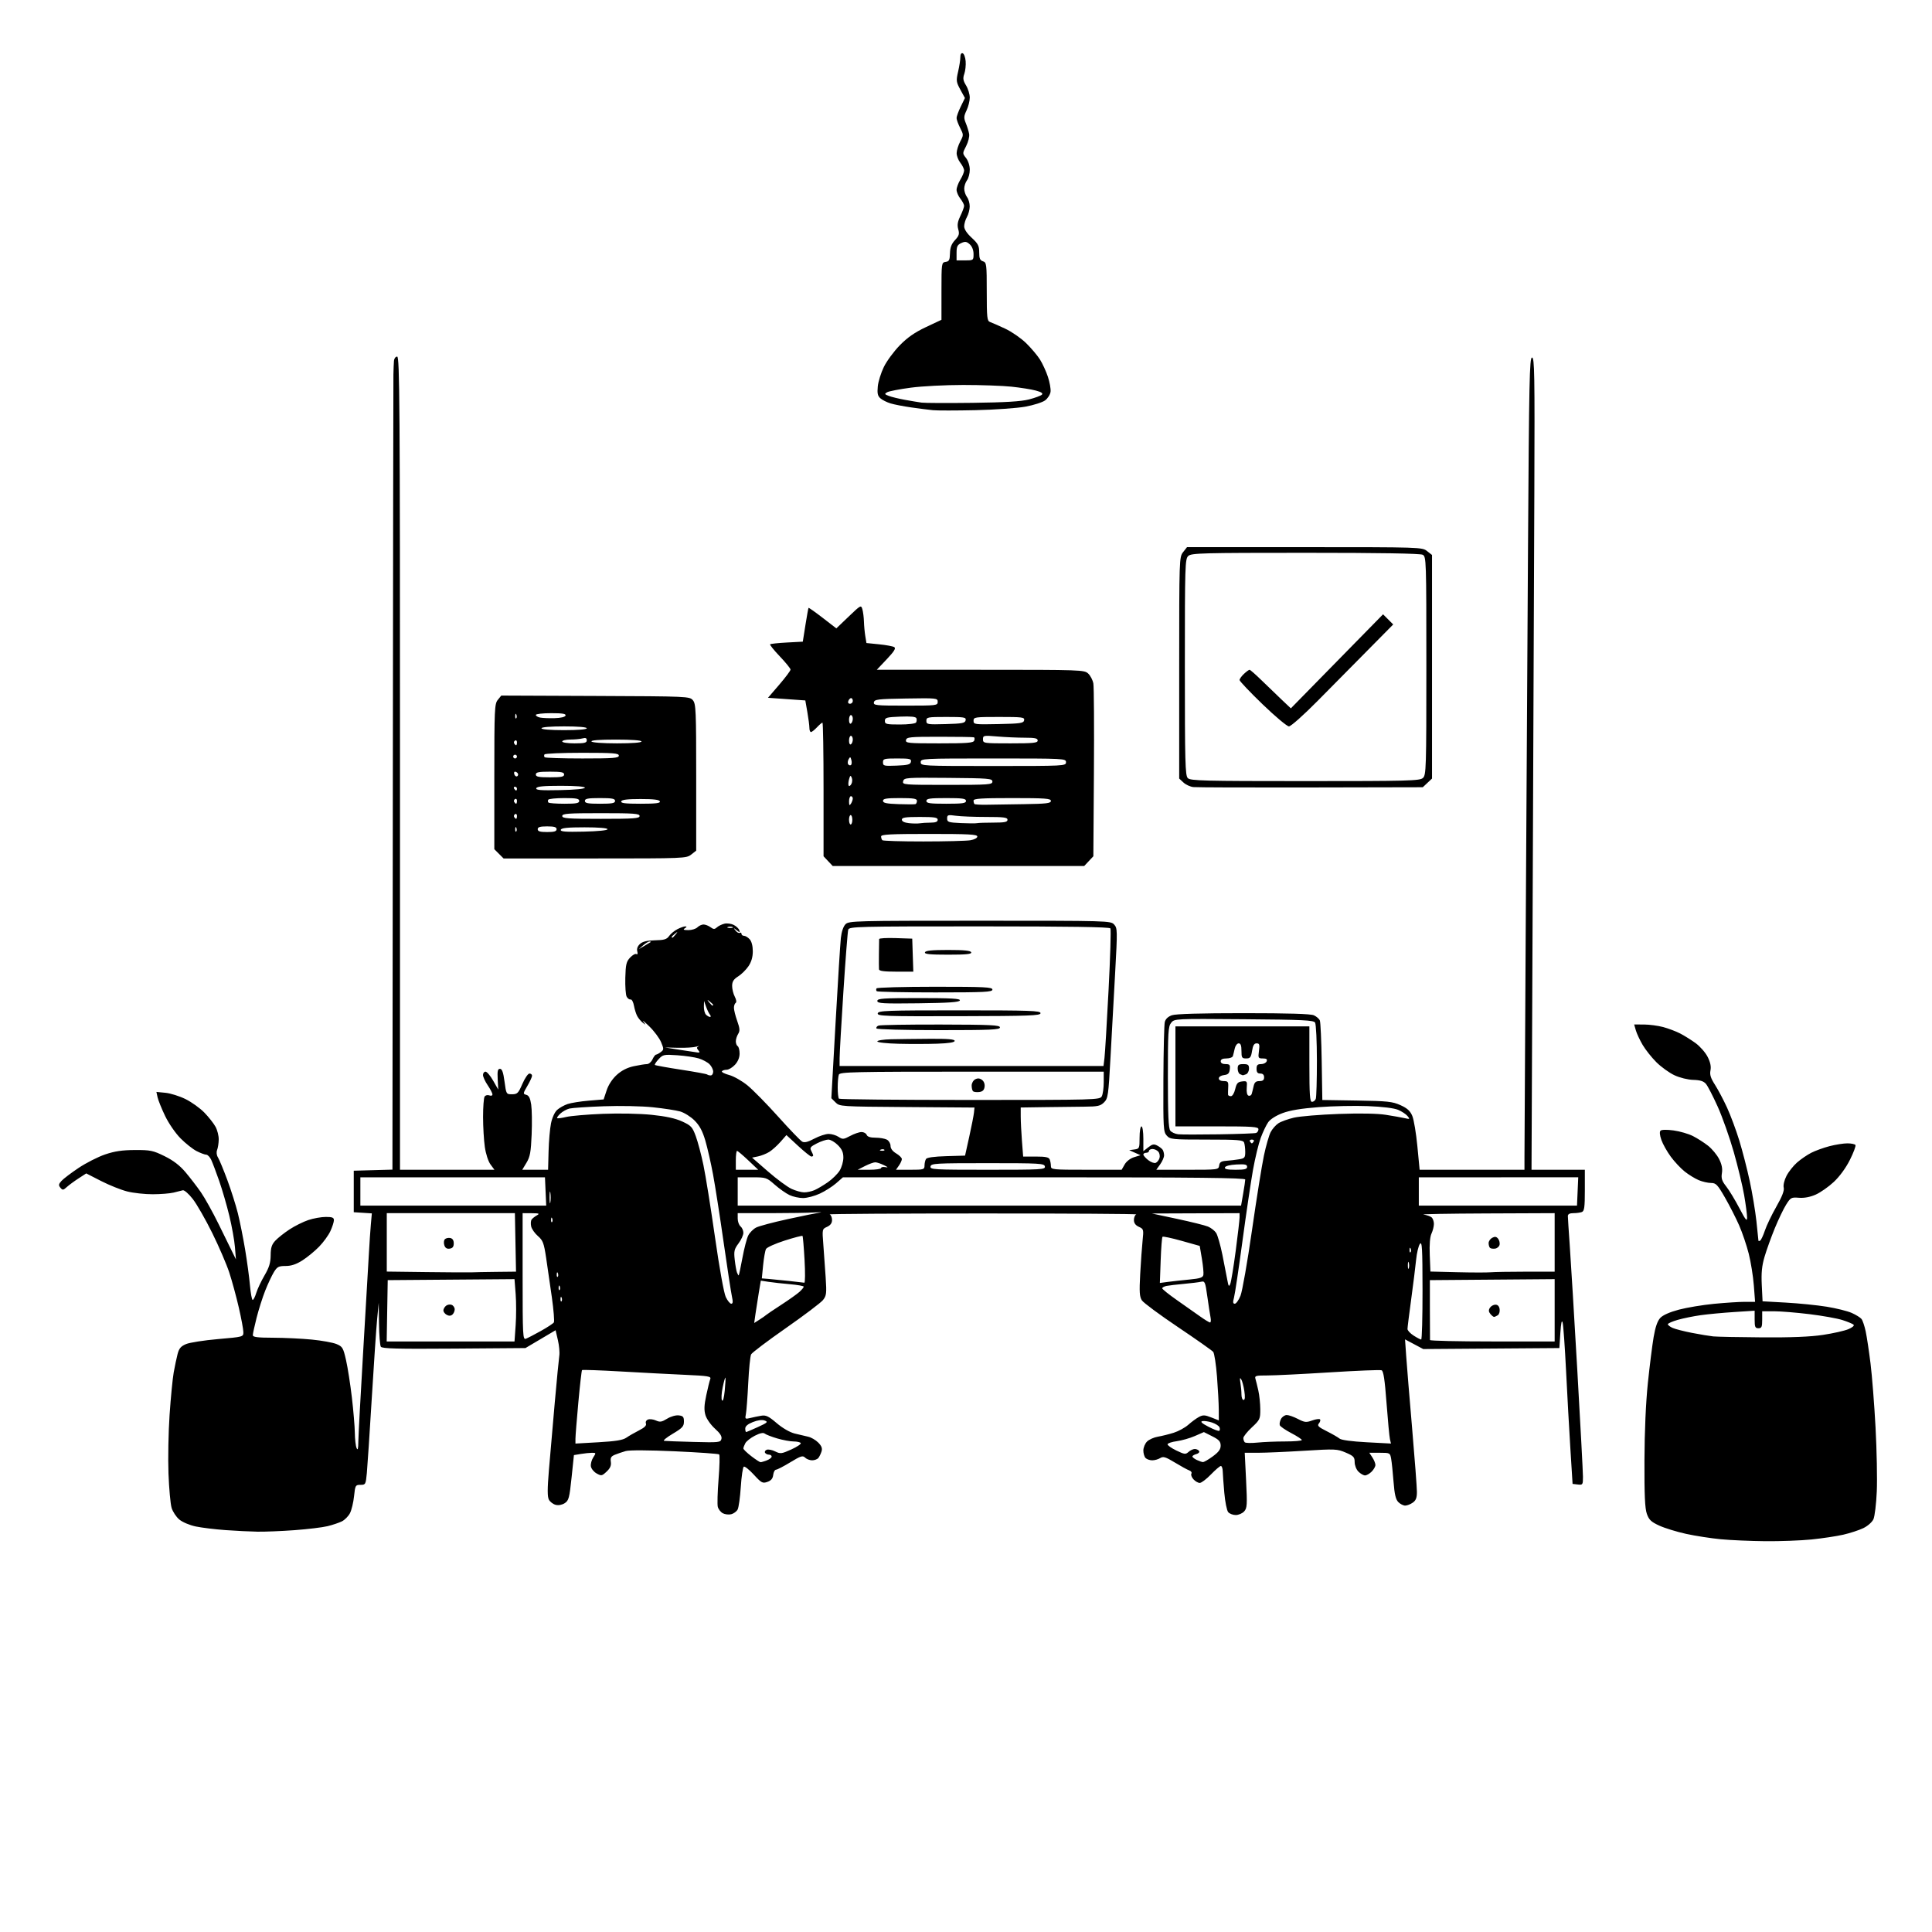 <svg version="1.1" xmlns="http://www.w3.org/2000/svg" xmlns:xlink="http://www.w3.org/1999/xlink" width="1024" height="1024" viewBox="0 0 1024 1024"><path stroke="none" fill="black" fill-rule="evenodd" d="M935.644,816.864C927.865,816.789 917.258,816.326 912.073,815.834C906.888,815.342 898.621,814.062 893.702,812.988C888.783,811.914 882.388,809.951 879.492,808.625C875.13,806.628 873.992,805.552 872.863,802.357C871.843,799.471 871.524,792.33 871.594,774.0C871.653,758.586 872.325,743.381 873.405,733.0C874.35,723.925 875.725,712.977 876.46,708.672C877.375,703.317 878.492,700.105 879.995,698.506C881.376,697.035 885.031,695.417 889.846,694.144C894.056,693.031 902.416,691.643 908.424,691.06C914.432,690.477 921.797,690.0 924.792,690.0L930.237,690.0L929.562,681.25C929.192,676.438 927.982,668.905 926.875,664.511C925.768,660.116 923.484,653.366 921.799,649.511C920.114,645.655 916.73,639.013 914.28,634.75C910.312,627.847 909.503,627.0 906.88,627.0C905.261,627.0 902.336,626.331 900.38,625.514C898.424,624.697 895.089,622.654 892.968,620.975C890.847,619.295 887.509,615.737 885.55,613.067C883.59,610.398 881.353,606.418 880.578,604.222C879.694,601.714 879.521,599.879 880.115,599.285C880.684,598.716 883.444,598.665 887.047,599.158C890.34,599.608 894.939,600.942 897.267,602.121C899.595,603.301 903.205,605.608 905.288,607.247C907.371,608.887 910.006,612.051 911.142,614.278C912.577,617.09 913.037,619.383 912.649,621.778C912.197,624.563 912.639,625.929 914.945,628.864C916.515,630.864 919.645,636.026 921.9,640.335C925.223,646.685 925.999,647.633 925.997,645.335C925.995,643.776 925.296,638.45 924.443,633.5C923.591,628.55 921.103,618.222 918.915,610.549C916.727,602.876 912.905,592.076 910.422,586.549C907.938,581.022 905.14,575.6 904.203,574.5C902.959,573.039 901.144,572.461 897.466,572.357C894.561,572.274 890.332,571.23 887.466,569.889C884.735,568.61 880.439,565.51 877.919,562.999C875.4,560.488 872.117,556.349 870.624,553.801C869.13,551.253 867.511,547.781 867.024,546.084L866.14,543.0L871.32,543.012C874.169,543.018 878.75,543.625 881.5,544.359C884.25,545.094 888.3,546.622 890.5,547.756C892.7,548.89 896.4,551.202 898.723,552.895C901.045,554.588 903.901,557.846 905.068,560.134C906.514,562.969 906.999,565.253 906.59,567.301C906.131,569.597 906.69,571.4 908.959,574.936C910.592,577.481 913.473,582.925 915.361,587.032C917.248,591.139 920.174,599.0 921.861,604.5C923.548,610.0 926.04,619.675 927.398,626.0C928.755,632.325 930.346,641.87 930.933,647.211C931.52,652.551 932.0,657.19 932.0,657.52C932.0,657.849 932.416,657.861 932.924,657.547C933.431,657.233 934.562,654.823 935.436,652.191C936.311,649.56 939.038,643.876 941.496,639.561C944.569,634.17 945.791,631.015 945.404,629.474C945.079,628.178 945.694,625.56 946.862,623.271C947.973,621.093 950.496,617.894 952.469,616.161C954.442,614.429 957.829,612.107 959.997,611.001C962.165,609.895 966.522,608.318 969.68,607.495C972.837,606.673 977.099,606.0 979.151,606.0C981.203,606.0 983.129,606.399 983.43,606.887C983.732,607.375 982.408,610.914 980.488,614.752C978.351,619.023 975.046,623.554 971.966,626.435C969.199,629.024 964.878,632.051 962.364,633.163C959.403,634.473 956.279,635.064 953.494,634.842C949.422,634.518 949.06,634.713 946.681,638.5C945.299,640.7 942.6,646.325 940.683,651.0C938.767,655.675 936.335,662.425 935.279,666.0C933.824,670.926 933.46,674.585 933.776,681.109L934.194,689.719L946.595,690.408C953.416,690.787 963.129,691.765 968.18,692.582C973.231,693.399 979.194,694.879 981.432,695.871C983.669,696.863 986.01,698.311 986.633,699.087C987.256,699.864 988.262,702.851 988.867,705.724C989.473,708.598 990.625,716.26 991.429,722.753C992.233,729.245 993.424,744.444 994.075,756.528C994.727,768.613 995.024,783.9 994.735,790.5C994.447,797.1 993.644,803.731 992.952,805.235C992.243,806.776 989.903,808.834 987.596,809.947C985.343,811.034 980.575,812.593 977.0,813.412C973.425,814.231 965.84,815.373 960.144,815.95C954.448,816.528 943.423,816.939 935.644,816.864zM136.5,811.823C132.65,811.757 125.0,811.38 119.5,810.984C114.0,810.588 106.908,809.722 103.74,809.059C100.483,808.378 96.694,806.772 95.019,805.363C93.391,803.993 91.56,801.213 90.951,799.186C90.341,797.159 89.597,788.975 89.297,781.0C88.997,773.025 89.259,759.035 89.88,749.911C90.501,740.787 91.485,730.662 92.068,727.411C92.65,724.16 93.575,719.778 94.122,717.674C94.907,714.659 95.863,713.537 98.637,712.378C100.572,711.57 108.196,710.382 115.578,709.74C128.975,708.573 129,708.566 128.991,706.036C128.986,704.641 127.895,698.775 126.566,693.0C125.238,687.225 122.971,678.9 121.53,674.5C120.089,670.1 116.02,660.65 112.488,653.5C108.956,646.35 104.317,638.25 102.179,635.5C100.041,632.75 97.664,630.668 96.896,630.874C96.128,631.079 93.925,631.631 92.0,632.1C90.075,632.569 85.107,632.963 80.96,632.976C76.813,632.989 70.738,632.327 67.46,631.504C64.182,630.681 57.946,628.19 53.602,625.969L45.704,621.93L41.602,624.593C39.346,626.058 36.555,628.113 35.4,629.161C33.517,630.87 33.167,630.906 32.012,629.515C30.943,628.226 31.041,627.612 32.589,625.902C33.614,624.769 37.692,621.675 41.651,619.027C45.609,616.38 51.92,613.169 55.674,611.892C60.772,610.159 64.783,609.562 71.518,609.536C79.732,609.503 81.132,609.793 87.227,612.792C91.855,615.07 95.274,617.69 98.318,621.292C100.738,624.157 104.407,628.929 106.47,631.898C108.534,634.867 112.786,642.517 115.92,648.898C119.053,655.279 122.389,662.075 123.334,664.0L125.051,667.5L124.523,661.0C124.233,657.425 122.894,649.951 121.547,644.392C120.201,638.832 117.78,630.507 116.168,625.892C114.556,621.276 112.661,616.263 111.958,614.75C111.254,613.237 110.058,612.0 109.3,612.0C108.541,612 106.251,611.147 104.21,610.105C102.17,609.062 98.338,606.025 95.695,603.355C92.999,600.63 89.414,595.429 87.525,591.5C85.673,587.65 83.874,583.203 83.527,581.618L82.896,578.736L87.698,579.205C90.339,579.463 95.114,580.959 98.31,582.529C101.505,584.099 106.005,587.323 108.31,589.693C110.614,592.063 113.287,595.458 114.25,597.236C115.212,599.014 115.968,602.051 115.93,603.984C115.891,605.918 115.507,608.4 115.075,609.5C114.602,610.706 114.79,612.294 115.548,613.5C116.24,614.6 118.456,619.951 120.473,625.392C122.489,630.833 125.007,638.772 126.068,643.036C127.129,647.299 128.853,655.898 129.898,662.144C130.943,668.39 132.107,676.987 132.485,681.25C132.862,685.513 133.511,689.0 133.927,689.0C134.343,689.0 135.2,687.312 135.832,685.25C136.464,683.188 138.428,679.025 140.197,676.0C142.661,671.785 143.422,669.292 143.456,665.331C143.491,661.247 144.019,659.609 145.97,657.532C147.329,656.085 150.704,653.416 153.47,651.601C156.237,649.786 160.718,647.558 163.428,646.65C166.139,645.743 170.301,645 172.678,645.0C176.136,645.0 176.996,645.35 176.978,646.75C176.966,647.712 176.132,650.3 175.125,652.5C174.119,654.7 171.405,658.437 169.095,660.805C166.785,663.173 162.805,666.436 160.252,668.055C157.001,670.117 154.342,671.0 151.386,671.0C147.698,671.0 146.91,671.412 145.167,674.25C144.069,676.038 142.011,680.425 140.594,684.0C139.177,687.575 137.114,694.059 136.009,698.41C134.904,702.76 134.0,706.923 134.0,707.66C134.0,708.695 136.444,709.006 144.75,709.026C150.662,709.04 159.87,709.477 165.212,709.996C170.553,710.516 176.47,711.588 178.361,712.377C181.531,713.702 181.922,714.361 183.405,720.882C184.289,724.77 185.685,733.697 186.506,740.719C187.328,747.742 188.032,756.191 188.07,759.494C188.109,762.797 188.527,766.4 189.0,767.5C189.622,768.948 189.879,767.961 189.93,763.919C189.968,760.85 191.118,739.475 192.485,716.419C193.852,693.364 195.216,670.0 195.515,664.5C195.815,659.0 196.291,651.938 196.573,648.807L197.087,643.113L192.293,642.807L187.5,642.5L187.5,631.5L187.5,620.5L197.75,620.215L208.0,619.93L208.21,411.715C208.325,297.197 208.464,201.25 208.518,198.5C208.572,195.75 208.702,192.488 208.808,191.25C208.914,190.002 209.668,189.0 210.5,189.0C211.829,189.0 212.0,213.611 212.0,404.5L212.0,620.0L237.03,620.0L262.06,620.0L259.98,617.187C258.786,615.572 257.505,611.635 256.971,607.937C256.459,604.397 256.038,597.225 256.035,592.0C256.033,586.775 256.397,581.922 256.845,581.216C257.294,580.508 258.409,580.22 259.33,580.573C260.299,580.945 261.0,580.727 261.0,580.054C261.0,579.416 259.875,577.238 258.5,575.215C257.125,573.191 256.0,570.74 256.0,569.768C256.0,568.796 256.599,568.0 257.332,568.0C258.064,568.0 259.881,570.138 261.37,572.75L264.076,577.5L263.788,572.0C263.56,567.65 263.814,566.5 265.0,566.5C266.096,566.5 266.745,568.32 267.408,573.25C268.307,579.938 268.344,580 271.408,579.983C274.194,579.968 274.735,579.424 276.874,574.483C278.179,571.467 279.867,569.0 280.624,569.0C281.381,569.0 282.0,569.523 282.0,570.162C282,570.801 280.885,573.227 279.523,575.551C277.166,579.574 277.138,579.803 278.944,580.275C280.323,580.636 281.035,582.054 281.545,585.451C281.931,588.025 282.038,595.164 281.784,601.315C281.398,610.634 280.944,613.126 279.062,616.25L276.802,620.0L283.651,619.999L290.5,619.998L290.753,610.249C290.892,604.887 291.474,598.198 292.046,595.384C292.654,592.396 294.004,589.438 295.293,588.272C296.507,587.175 299.011,585.771 300.858,585.153C302.705,584.535 307.752,583.734 312.074,583.373L319.933,582.718L321.526,577.922C322.519,574.931 324.559,571.824 326.943,569.67C329.503,567.358 332.474,565.85 335.933,565.108C338.774,564.499 341.904,564.0 342.889,564.0C343.873,564.0 345.192,562.875 345.818,561.5C346.445,560.125 347.304,558.986 347.729,558.968C348.153,558.951 349.29,558.337 350.256,557.604C351.897,556.358 351.906,556.018 350.398,552.386C349.511,550.249 346.696,546.475 344.143,544.0C341.59,541.525 340.175,540.4 341,541.5C342.402,543.369 342.382,543.407 340.695,542.082C339.703,541.302 338.382,539.727 337.76,538.582C337.138,537.437 336.348,534.925 336.003,533.0C335.658,531.075 334.855,529.608 334.218,529.74C333.581,529.872 332.644,529.197 332.137,528.24C331.629,527.283 331.31,522.789 331.428,518.254C331.613,511.172 331.971,509.659 333.967,507.535C335.245,506.175 336.746,505.343 337.303,505.687C337.919,506.068 338.1,505.491 337.766,504.213C337.412,502.859 337.926,501.472 339.213,500.307C340.626,499.029 342.953,498.465 347.17,498.379C352.041,498.281 353.404,497.868 354.626,496.124C355.448,494.949 357.422,493.316 359.011,492.494C360.6,491.672 362.486,491.007 363.2,491.015C364.133,491.026 364.076,491.304 363.0,492.0C361.865,492.733 362.309,492.973 364.821,492.985C366.648,492.993 368.818,492.325 369.643,491.5C370.468,490.675 371.925,490.0 372.88,490C373.836,490 375.491,490.641 376.559,491.424C378.188,492.618 378.741,492.631 380.0,491.502C380.825,490.761 382.625,489.892 384.0,489.568C385.375,489.245 387.589,489.548 388.921,490.241C390.253,490.933 391.563,492.175 391.834,493.0C392.271,494.333 392.113,494.333 390.413,493.0C388.647,491.615 388.605,491.634 389.863,493.239C390.613,494.195 391.626,494.731 392.113,494.43C392.601,494.129 393.0,494.359 393.0,494.941C393.0,495.523 393.605,496.0 394.345,496.0C395.085,496.0 396.435,496.823 397.345,497.829C398.372,498.963 399,501.375 399.0,504.181C399,507.237 398.258,509.807 396.713,512.102C395.455,513.971 392.997,516.4 391.251,517.5C388.855,519.01 388.069,520.235 388.045,522.5C388.027,524.15 388.654,526.73 389.438,528.233C390.266,529.82 390.473,531.208 389.932,531.542C389.419,531.859 389.0,533.044 389,534.175C389,535.306 389.782,538.432 390.737,541.122C392.153,545.109 392.245,546.377 391.237,547.992C390.557,549.082 390,550.852 390.0,551.927C390.0,553.002 390.45,554.16 391.0,554.5C391.55,554.84 392.0,556.601 392.0,558.413C392.0,560.524 391.119,562.658 389.548,564.354C388.199,565.809 386.201,567.0 385.107,567.0C384.013,567.0 382.893,567.364 382.618,567.808C382.344,568.253 384.089,569.144 386.497,569.788C388.904,570.432 393.253,572.898 396.161,575.268C399.069,577.639 406.409,585.108 412.474,591.868C418.538,598.627 424.255,604.577 425.179,605.089C426.38,605.755 428.201,605.305 431.578,603.51C434.174,602.129 437.597,601.0 439.184,601.0C440.772,601.0 443.137,601.699 444.44,602.553C446.621,603.982 447.116,603.942 450.64,602.053C452.747,600.924 455.441,600.0 456.628,600.0C457.815,600.0 459.045,600.675 459.362,601.5C459.744,602.496 461.315,603.0 464.034,603.0C466.288,603.0 469.002,603.466 470.066,604.035C471.13,604.605 472.0,606.083 472,607.32C472,608.758 473.081,610.207 475,611.341C476.65,612.316 478,613.663 478.0,614.334C478.0,615.006 477.299,616.555 476.443,617.777L474.887,620.0L482.443,620.0C489.609,620.0 490.001,619.883 490.015,617.75C490.024,616.513 490.377,614.955 490.8,614.289C491.297,613.508 495.109,612.975 501.535,612.789L511.5,612.5L513.716,602.5C514.935,597.0 516.06,591.267 516.216,589.76L516.5,587.02L480.778,586.76C445.411,586.503 445.033,586.478 442.843,584.287L440.63,582.074L442.856,542.287C444.08,520.404 445.348,500.078 445.673,497.118C446.033,493.834 446.992,491.008 448.132,489.868C449.92,488.08 452.962,488 519.345,488.0C587.71,488 588.716,488.029 590.523,490.025C592.269,491.955 592.295,493.15 591.069,515.275C590.361,528.049 589.249,548.295 588.597,560.266C587.489,580.637 587.27,582.174 585.178,584.266C583.24,586.203 581.851,586.508 574.722,586.56C570.2,586.594 560.763,586.706 553.75,586.81L541.0,587.0L541.006,591.75C541.009,594.362 541.301,600.212 541.654,604.75L542.296,613.0L549.041,613.0C554.269,613.0 555.923,613.356 556.393,614.582C556.727,615.452 557.0,617.027 557.0,618.082C557.0,619.905 557.931,620 575.75,619.994L594.5,619.987L596.095,617.183C597.028,615.543 599.104,613.944 601.095,613.333L604.5,612.287L601.5,610.951L598.5,609.614L601.25,609.241C603.899,608.881 604.0,608.649 604.0,602.934C604.0,599.645 604.446,597.0 605.0,597.0C605.565,597.0 606.0,599.858 606.0,603.573L606.0,610.145L608.607,608.095C610.738,606.418 611.604,606.25 613.357,607.172C614.536,607.792 615.831,608.795 616.235,609.4C616.639,610.005 616.976,611.331 616.985,612.346C616.993,613.361 616.069,615.498 614.932,617.096L612.864,620.0L629.362,620.0C645.711,620.0 645.864,619.98 646.18,617.75C646.433,615.968 647.229,615.446 650.0,615.24C651.925,615.097 654.962,614.739 656.75,614.445C659.668,613.964 660,613.565 660.0,610.536C660,608.681 659.727,606.452 659.393,605.582C658.869,604.215 656.168,604.0 639.548,604.0C621.253,604.0 620.217,603.897 618.405,601.893C616.621,599.92 616.508,598.016 616.622,571.969C616.69,556.67 617.025,543.038 617.366,541.676C617.768,540.077 619.105,538.81 621.143,538.1C623.204,537.382 636.371,537.0 659.102,537.0C682.943,537.0 694.691,537.358 696.398,538.135C697.769,538.76 699.188,539.997 699.551,540.885C699.915,541.773 700.358,551.616 700.536,562.758L700.86,583.016L719.18,583.308C735.428,583.566 738.041,583.843 742.284,585.758C745.894,587.388 747.432,588.79 748.554,591.475C749.372,593.432 750.579,600.651 751.236,607.517L752.432,620.0L780.216,620.0L808.0,620.0L808.004,613.25C808.006,609.538 808.284,558.575 808.622,500.0C808.96,441.425 809.52,347.6 809.868,291.5C810.424,201.781 810.681,189.5 812.0,189.5C813.322,189.5 813.468,197.993 813.234,261.0C813.087,300.325 812.691,397.188 812.353,476.25L811.738,620.0L825.869,620.0L840.0,620.0L840.0,630.893C840,639.904 839.727,641.891 838.418,642.393C837.548,642.727 835.523,643.0 833.918,643.0C831.939,643.0 831.0,643.503 831,644.563C831,645.422 831.457,652.51 832.015,660.313C832.573,668.116 834.373,697.866 836.015,726.424C837.657,754.983 839.0,780.325 839.0,782.741C839.0,786.942 838.881,787.119 836.25,786.816L833.5,786.5L832.341,768.0C831.703,757.825 830.669,739.15 830.044,726.5C829.418,713.85 828.6,702.375 828.225,701.0C827.766,699.32 827.372,701.123 827.021,706.5L826.5,714.5L790.422,714.762L754.344,715.025L749.521,712.46L744.697,709.895L745.308,718.698C745.644,723.539 747.058,740.775 748.451,757.0C749.844,773.225 750.987,788.387 750.992,790.693C750.998,793.899 750.476,795.253 748.777,796.443C747.555,797.299 745.755,798 744.777,798.0C743.8,798.0 742.167,797.167 741.15,796.15C739.761,794.761 739.128,792.078 738.612,785.4C738.234,780.505 737.667,775.038 737.351,773.25C736.786,770.047 736.699,770.0 731.274,770.0L725.77,770L727.385,772.465C728.273,773.82 729,775.62 729.0,776.465C729.0,777.309 728.1,778.9 727.0,780.0C725.9,781.1 724.325,782.0 723.5,782.0C722.675,782.0 721.1,781.1 720.0,780.0C718.878,778.878 718.0,776.667 718.0,774.964C718.0,772.297 717.426,771.683 713.261,769.897C708.75,767.964 707.689,767.917 691.227,768.933C681.715,769.52 670.737,770.0 666.832,770.0L659.731,770.0L660.453,784.575C661.101,797.652 660.996,799.347 659.432,801.075C658.474,802.134 656.465,803.0 654.967,803.0C653.47,803.0 651.665,802.301 650.956,801.447C650.247,800.592 649.324,795.98 648.904,791.197C648.485,786.414 648.11,781.263 648.071,779.75C648.032,778.237 647.586,777.0 647.08,777.0C646.574,777.0 644.211,779.018 641.83,781.483C639.448,783.949 636.782,785.974 635.905,785.983C635.028,785.993 633.521,785.128 632.557,784.063C631.593,782.998 631.102,781.644 631.465,781.056C631.829,780.467 631.311,779.695 630.313,779.34C629.316,778.985 625.877,777.102 622.671,775.156C617.761,772.176 616.541,771.806 614.934,772.809C613.885,773.464 611.986,774.0 610.714,774.0C609.441,774.0 607.86,773.46 607.2,772.8C606.54,772.14 606,770.34 606,768.8C606,767.26 606.875,765.125 607.944,764.056C609.014,762.986 611.601,761.824 613.694,761.473C615.787,761.121 619.573,760.181 622.107,759.384C624.64,758.587 628.117,756.681 629.834,755.149C631.55,753.616 634.081,751.759 635.458,751.022C637.589,749.882 638.563,749.918 641.981,751.261L646.0,752.839L645.976,747.17C645.963,744.051 645.541,736.179 645.037,729.676C644.533,723.172 643.624,717.252 643.015,716.519C642.407,715.786 634.001,709.871 624.335,703.375C614.669,696.879 606.071,690.512 605.229,689.227C603.974,687.312 603.813,684.785 604.333,675.195C604.682,668.763 605.254,660.784 605.604,657.465C606.216,651.655 606.142,651.386 603.62,650.237C601.836,649.424 601.0,648.265 601.0,646.605C601.0,645.264 601.562,643.94 602.25,643.662C602.938,643.385 566.375,643.158 521.0,643.158C475.625,643.158 439.062,643.385 439.75,643.662C440.437,643.94 441,645.264 441,646.605C441.0,648.267 440.163,649.424 438.369,650.242C435.761,651.43 435.743,651.511 436.368,659.47C436.715,663.887 437.277,671.775 437.617,677.0C438.176,685.591 438.04,686.745 436.196,689.058C435.075,690.465 426.241,697.142 416.566,703.897C406.891,710.652 398.586,716.926 398.11,717.84C397.635,718.753 396.947,725.575 396.582,733.0C396.216,740.425 395.662,747.799 395.349,749.388C394.807,752.142 394.912,752.242 397.64,751.566C399.213,751.176 401.85,750.633 403.5,750.359C405.973,749.949 407.404,750.636 411.645,754.271C414.699,756.889 418.559,759.129 421.145,759.784C423.54,760.391 426.776,761.156 428.336,761.484C429.896,761.813 432.286,763.196 433.648,764.557C435.464,766.373 435.942,767.629 435.44,769.267C435.063,770.495 434.305,772.062 433.755,772.75C433.205,773.438 431.717,774.0 430.449,774.0C429.181,774.0 427.5,773.357 426.714,772.572C425.476,771.334 424.433,771.662 418.893,775.036C415.377,777.177 411.967,778.945 411.316,778.965C410.665,778.984 409.99,780.229 409.816,781.732C409.592,783.673 408.697,784.744 406.726,785.433C404.184,786.322 403.581,786 399.542,781.601C397.118,778.96 394.722,777.054 394.22,777.364C393.717,777.675 393.007,782.484 392.642,788.05C392.277,793.617 391.521,799.027 390.961,800.074C390.4,801.12 388.872,802.245 387.564,802.573C386.256,802.901 384.25,802.669 383.105,802.056C381.96,801.444 380.764,799.906 380.446,798.639C380.128,797.373 380.314,790.748 380.859,783.918C381.404,777.088 381.547,771.216 381.175,770.87C380.804,770.523 370.227,769.778 357.67,769.213C343.94,768.595 333.577,768.544 331.67,769.085C329.927,769.58 327.344,770.459 325.93,771.039C323.882,771.879 323.441,772.643 323.757,774.8C324.045,776.758 323.427,778.19 321.523,779.978C319.053,782.299 318.728,782.358 316.196,780.942C314.713,780.112 313.353,778.41 313.173,777.159C312.993,775.908 313.566,773.785 314.446,772.442C315.981,770.099 315.954,770 313.773,770.011C312.523,770.017 309.855,770.294 307.845,770.626L304.19,771.231L302.939,783.195C301.817,793.914 301.444,795.318 299.351,796.69C297.935,797.618 296.038,797.975 294.536,797.598C293.173,797.256 291.551,796.03 290.932,794.873C290.097,793.313 290.099,789.244 290.938,779.134C291.561,771.635 292.951,755.6 294.027,743.5C295.103,731.4 296.192,720.15 296.448,718.5C296.703,716.85 296.363,713.149 295.692,710.275L294.473,705.05L286.486,709.775L278.5,714.5L240.581,714.785C210.54,715.011 202.492,714.803 201.846,713.785C201.397,713.078 200.962,707.55 200.879,701.5L200.727,690.5L199.902,699.0C199.449,703.675 198.166,722.575 197.052,741.0C195.938,759.425 194.76,777.312 194.434,780.75C193.862,786.774 193.741,787.0 191.063,787.0C188.403,787.0 188.258,787.255 187.655,793.025C187.309,796.339 186.337,800.381 185.496,802.008C184.654,803.635 182.736,805.583 181.233,806.337C179.73,807.091 176.304,808.245 173.62,808.901C170.936,809.557 163.061,810.51 156.12,811.018C149.179,811.526 140.35,811.888 136.5,811.823zM403.117,775.0C403.531,775.0 405.024,774.561 406.435,774.025C407.846,773.488 409.0,772.588 409.0,772.025C409.0,771.461 408.352,771.0 407.559,771.0C406.766,771.0 405.838,770.547 405.496,769.993C405.153,769.439 405.56,768.723 406.398,768.401C407.237,768.079 409.254,768.479 410.879,769.29C413.615,770.655 414.247,770.577 419.394,768.249C422.452,766.866 424.712,765.344 424.418,764.867C424.123,764.39 422.415,764.0 420.622,764.0C418.83,764.0 414.919,763.279 411.932,762.398C408.944,761.517 405.972,760.365 405.326,759.839C404.548,759.204 402.791,759.576 400.11,760.944C397.886,762.078 395.602,763.875 395.033,764.938C394.465,766 394.0,767.252 394.0,767.72C394.0,768.189 395.882,770.018 398.182,771.786C400.482,773.554 402.702,775.0 403.117,775.0zM637.553,774.932C638.132,774.97 640.495,773.611 642.803,771.913C645.935,769.61 646.993,768.151 646.973,766.163C646.951,764.027 646.068,763.058 642.516,761.267L638.087,759.034L633.294,761.125C630.657,762.275 626.347,763.505 623.716,763.858C621.085,764.211 618.886,764.95 618.829,765.5C618.772,766.05 620.866,767.534 623.482,768.797C627.797,770.88 628.398,770.95 629.948,769.547C630.888,768.696 632.383,768.0 633.27,768.0C634.156,768.0 635.179,768.48 635.542,769.067C635.905,769.655 635.257,770.381 634.101,770.684C632.945,770.986 632.0,771.562 632.0,771.964C632.0,772.366 633.013,773.183 634.25,773.78C635.487,774.376 636.974,774.895 637.553,774.932zM317.25,764.422C326.377,763.902 330.137,763.283 332.0,761.993C333.375,761.04 336.398,759.301 338.717,758.127C341.613,756.661 342.756,755.527 342.363,754.505C342.033,753.645 342.496,752.747 343.46,752.377C344.377,752.025 346.267,752.256 347.66,752.891C349.778,753.856 350.744,753.703 353.575,751.954C355.484,750.774 358.165,750.002 359.729,750.182C362.059,750.449 362.5,750.97 362.5,753.451C362.5,755.993 361.674,756.891 356.531,759.943C353.248,761.891 351.223,763.575 352.031,763.685C352.839,763.796 359.882,764.054 367.681,764.26C381.051,764.611 381.892,764.522 382.371,762.689C382.73,761.318 381.715,759.7 378.927,757.198C376.744,755.238 374.5,752.05 373.913,750.075C373.108,747.364 373.211,744.808 374.34,739.5C375.158,735.65 376.113,731.783 376.461,730.906C377.016,729.51 375.377,729.235 363.297,728.696C355.709,728.358 340.369,727.556 329.21,726.914C318.05,726.272 308.727,725.94 308.491,726.176C308.256,726.411 307.374,734.125 306.531,743.318C305.689,752.511 305.0,761.178 305.0,762.577L305.0,765.12L317.25,764.422zM666.397,764.605C669.64,764.272 676.277,764.0 681.147,764.0C686.016,764.0 689.999,763.663 689.998,763.25C689.996,762.837 687.477,761.184 684.399,759.576C681.322,757.968 678.588,756.09 678.325,755.404C678.061,754.718 678.346,753.221 678.958,752.078C679.57,750.935 680.941,750.0 682.004,750.0C683.068,750.0 685.734,750.936 687.928,752.08C691.462,753.922 692.32,754.014 695.434,752.888C697.368,752.189 699.25,751.917 699.617,752.284C699.985,752.651 699.737,753.613 699.066,754.42C698.046,755.65 698.715,756.324 703.174,758.558C706.103,760.027 709.175,761.794 710.0,762.486C710.924,763.26 716.443,764.006 724.372,764.427L737.245,765.11L736.699,762.805C736.398,761.537 735.585,752.916 734.891,743.647C733.956,731.175 733.271,726.658 732.254,726.267C731.498,725.977 719.094,726.481 704.69,727.387C690.285,728.293 675.432,729.026 671.683,729.017C665.65,729.002 664.926,729.202 665.395,730.75C665.687,731.712 666.381,734.525 666.938,737.0C667.495,739.475 667.962,743.944 667.976,746.93C667.999,752.091 667.777,752.568 663.5,756.551C661.025,758.856 659.0,761.4 659.0,762.204C659.0,763.008 659.337,764.014 659.75,764.439C660.163,764.863 663.154,764.938 666.397,764.605zM395.47,759.0C395.729,759.0 398.537,757.812 401.71,756.361C406.798,754.034 407.223,753.627 405.303,752.916C403.913,752.402 401.658,752.688 399.063,753.707C396.354,754.772 395.0,755.919 395.0,757.152C395.0,758.168 395.212,759.0 395.47,759.0zM646.206,758.367C646.595,758.13 646.668,757.297 646.368,756.516C646.068,755.736 644.292,754.591 642.42,753.973C640.548,753.356 638.225,753.021 637.258,753.23C636.042,753.492 637.042,754.409 640.5,756.204C643.25,757.631 645.818,758.605 646.206,758.367zM384.135,737.0C384.486,733.425 384.638,730.352 384.474,730.171C384.309,729.99 383.655,732.346 383.019,735.406C382.384,738.467 382.232,741.54 382.681,742.236C383.174,742.999 383.75,740.926 384.135,737.0zM659.114,742.0C659.875,742.0 660.003,740.497 659.519,737.25C659.129,734.638 658.373,731.825 657.838,731.0C657.151,729.939 657.033,730.487 657.433,732.875C657.745,734.731 658.0,737.544 658.0,739.125C658.0,740.706 658.501,742.0 659.114,742.0zM238.827,711.0L272.703,711.0L273.311,702.382C273.646,697.643 273.645,690.212 273.31,685.869L272.702,677.974L239.101,678.237L205.5,678.5L205.225,694.75L204.95,711.0L238.827,711.0zM791.0,711.0L824.0,711.0L824.0,694.487L824.0,677.973L790.931,678.237L757.862,678.5L757.869,694.0C757.873,702.525 757.904,709.837 757.938,710.25C757.972,710.663 772.85,711.0 791.0,711.0zM278.75,709.547C279.712,709.181 283.293,707.322 286.706,705.416C290.119,703.51 293.205,701.478 293.562,700.9C293.92,700.321 293.442,694.37 292.502,687.674C291.561,680.978 290.189,671.504 289.453,666.621C288.275,658.802 287.754,657.429 285.09,655.121C283.426,653.679 281.82,651.375 281.522,650.0C281.224,648.625 281.322,647.012 281.74,646.415C282.158,645.818 283.4,644.819 284.5,644.195C286.209,643.226 285.808,643.056 281.75,643.03L277.0,643.0L277.0,676.607C277.0,708.201 277.105,710.174 278.75,709.547zM753.25,709.983C753.663,709.992 753.986,698.188 753.968,683.75C753.941,661.442 753.733,657.768 752.581,659.287C751.835,660.27 750.925,664.095 750.559,667.787C750.192,671.479 749.017,680.909 747.946,688.742C746.876,696.575 746.0,703.619 746.0,704.394C746.0,705.169 747.462,706.74 749.25,707.885C751.038,709.03 752.837,709.974 753.25,709.983zM934.0,708.834C949.395,708.94 959.566,708.526 966.209,707.525C971.549,706.72 977.591,705.362 979.636,704.508C981.802,703.603 982.967,702.598 982.427,702.1C981.917,701.63 979.25,700.526 976.5,699.647C973.75,698.768 965.888,697.362 959.03,696.524C952.171,695.686 943.734,695.0 940.28,695.0L934.0,695.0L934.0,699.5C934.0,703.333 933.704,704.0 932.0,704.0C930.287,704.0 930.0,703.333 930.0,699.353L930.0,694.705L919.25,695.396C913.337,695.776 905.35,696.525 901.5,697.061C897.65,697.596 892.138,698.714 889.25,699.545C886.362,700.376 884.0,701.421 884.0,701.867C884.0,702.314 885.109,703.184 886.464,703.802C887.82,704.419 892.432,705.607 896.714,706.44C900.996,707.274 906.075,708.119 908.0,708.318C909.925,708.517 921.625,708.749 934.0,708.834zM402.62,699.381C404.204,698.372 405.725,697.311 406.0,697.023C406.275,696.735 409.875,694.306 414.0,691.625C418.125,688.944 422.512,685.828 423.75,684.701C424.988,683.574 426.0,682.345 426.0,681.97C426.0,681.595 422.738,681.007 418.75,680.662C414.762,680.317 409.643,679.751 407.373,679.402L403.245,678.77L402.179,685.135C401.593,688.636 400.804,693.686 400.427,696.358L399.741,701.216L402.62,699.381zM641.329,700.939C641.786,700.972 641.914,699.763 641.614,698.25C641.314,696.737 640.546,691.753 639.908,687.173C638.831,679.448 638.594,678.883 636.624,679.347C635.456,679.623 631.35,680.131 627.5,680.475C623.65,680.82 619.487,681.313 618.25,681.57C617.013,681.828 616.0,682.397 616.0,682.835C616.0,683.274 619.487,686.072 623.75,689.054C628.013,692.036 633.525,695.916 636.0,697.676C638.475,699.437 640.873,700.905 641.329,700.939zM239.739,696.801C238.906,697.493 237.889,697.517 236.739,696.874C235.783,696.339 235.0,695.303 235.0,694.573C235.0,693.842 235.618,692.732 236.373,692.105C237.129,691.478 238.479,691.246 239.373,691.59C240.268,691.933 241.0,693.011 241.0,693.985C241.0,694.958 240.433,696.226 239.739,696.801zM791.872,697.985C791.527,697.993 790.653,697.287 789.93,696.416C788.977,695.267 788.904,694.375 789.667,693.166C790.245,692.25 791.569,691.5 792.609,691.5C793.841,691.5 794.618,692.332 794.837,693.887C795.023,695.2 794.573,696.655 793.837,697.122C793.102,697.588 792.218,697.976 791.872,697.985zM387.579,691.0C388.457,691.0 388.559,689.976 387.951,687.25C387.491,685.188 385.507,672.25 383.544,658.5C381.58,644.75 379.054,628.55 377.931,622.5C376.808,616.45 374.964,608.36 373.834,604.522C372.337,599.438 370.785,596.55 368.117,593.882C366.103,591.868 362.665,589.713 360.477,589.093C358.29,588.474 351.775,587.474 346.0,586.872C340.099,586.256 328.71,586.024 320.0,586.342C311.475,586.653 303.298,587.199 301.83,587.555C300.361,587.911 298.194,589.102 297.014,590.202C295.833,591.301 295.063,592.396 295.302,592.635C295.541,592.874 297.708,592.593 300.118,592.011C302.528,591.429 311.25,590.684 319.5,590.356C328.153,590.011 339.115,590.232 345.406,590.878C352.899,591.646 357.95,592.746 361.545,594.392C366.278,596.559 366.966,597.298 368.759,602.144C369.85,605.09 371.682,612.0 372.831,617.5C373.98,623.0 376.735,640.191 378.954,655.703C381.314,672.207 383.689,685.378 384.679,687.453C385.609,689.404 386.914,691.0 387.579,691.0zM654.472,691.0C655.193,691.0 656.553,689.087 657.495,686.75C658.436,684.413 661.165,668.861 663.558,652.192C665.951,635.523 668.805,617.661 669.899,612.5C670.993,607.339 672.598,601.744 673.465,600.068C674.332,598.391 676.175,596.276 677.559,595.369C678.944,594.462 682.647,593.121 685.788,592.388C688.93,591.656 699.6,590.767 709.5,590.413C720.956,590.002 730.045,590.169 734.5,590.87C738.35,591.476 742.85,592.276 744.5,592.647C747.309,593.279 747.405,593.207 746.0,591.506C745.175,590.507 742.925,589.03 741.0,588.223C738.852,587.322 732.672,586.566 725.0,586.266C718.125,585.998 706.425,586.239 699.0,586.803C689.711,587.508 683.714,588.498 679.773,589.977C676.326,591.271 673.297,593.196 672.165,594.813C671.13,596.291 669.353,600.015 668.216,603.089C667.079,606.163 665.23,613.813 664.108,620.089C662.985,626.365 660.461,643.425 658.499,658.0C656.536,672.575 654.532,685.962 654.046,687.75C653.375,690.214 653.478,691.0 654.472,691.0zM297.604,689.729C297.936,689.397 297.972,688.534 297.683,687.812C297.364,687.015 297.127,687.252 297.079,688.417C297.036,689.471 297.272,690.061 297.604,689.729zM296.604,683.729C296.936,683.397 296.972,682.534 296.683,681.812C296.364,681.015 296.127,681.252 296.079,682.417C296.036,683.471 296.272,684.061 296.604,683.729zM652.068,680.5C652.525,679.4 653.822,671.513 654.95,662.974C656.077,654.434 657.0,646.447 657.0,645.224L657.0,643.0L633.75,643.087L610.5,643.175L623.931,646.041C631.318,647.617 638.665,649.447 640.258,650.107C641.851,650.767 643.793,652.28 644.572,653.47C645.352,654.66 646.849,659.879 647.898,665.067C648.948,670.255 650.128,676.3 650.522,678.5C651.12,681.845 651.373,682.172 652.068,680.5zM426.31,679.864C426.756,679.939 426.809,674.487 426.428,667.75C426.048,661.013 425.563,655.305 425.352,655.067C425.14,654.829 420.889,655.937 415.905,657.53C410.92,659.123 406.465,661.132 406.003,661.994C405.542,662.856 404.854,666.715 404.474,670.569L403.783,677.577L407.142,677.836C408.989,677.979 413.875,678.463 418.0,678.912C422.125,679.361 425.865,679.79 426.31,679.864zM619.127,679.418C621.532,679.1 626.645,678.539 630.488,678.17C636.102,677.632 637.543,677.147 637.82,675.703C638.01,674.714 637.651,670.86 637.023,667.137L635.881,660.367L626.287,657.671C621.01,656.188 616.448,655.218 616.15,655.517C615.851,655.815 615.415,661.445 615.18,668.028L614.754,679.996L619.127,679.418zM295.604,676.729C295.936,676.397 295.972,675.534 295.683,674.812C295.364,674.015 295.127,674.252 295.079,675.417C295.036,676.471 295.272,677.061 295.604,676.729zM391.503,676.0C391.662,676.0 392.555,671.848 393.488,666.773C394.421,661.698 395.825,656.305 396.609,654.79C397.393,653.274 399.264,651.398 400.767,650.622C402.27,649.845 409.8,647.84 417.5,646.166C425.2,644.491 432.85,642.924 434.5,642.683C436.15,642.441 434.846,642.413 431.603,642.622C428.36,642.83 417.898,643.0 408.353,643.0L391.0,643.0L391.0,645.878C391.0,647.46 391.675,649.315 392.5,650.0C393.325,650.685 394.0,652.227 394.0,653.428C394.0,654.629 392.838,657.161 391.418,659.056C389.167,662.059 388.911,663.161 389.417,667.665C389.736,670.506 390.271,673.543 390.606,674.415C390.94,675.287 391.344,676.0 391.503,676.0zM250.0,674.364C251.375,674.289 257.225,674.177 263.0,674.115L273.5,674.003L273.201,658.501L272.902,643.0L238.951,643.0L205.0,643.0L205.0,658.48L205.0,673.96L226.25,674.23C237.938,674.379 248.625,674.439 250.0,674.364zM790.0,674.332C791.925,674.162 800.362,674.017 808.75,674.011L824.0,674.0L824.0,658.5L824.0,643.0L787.75,643.15C767.812,643.232 752.85,643.497 754.5,643.738C756.15,643.98 758.062,644.642 758.75,645.211C759.438,645.78 760.0,647.337 760.0,648.672C760.0,650.007 759.427,652.314 758.728,653.8C757.902,655.552 757.576,659.562 757.8,665.223L758.145,673.946L772.323,674.294C780.12,674.486 788.075,674.503 790.0,674.332zM746.656,672.269C746.93,671.592 746.947,670.242 746.693,669.269C746.439,668.296 746.215,668.85 746.195,670.5C746.175,672.15 746.382,672.946 746.656,672.269zM747.604,663.729C747.936,663.397 747.972,662.534 747.683,661.812C747.364,661.015 747.127,661.252 747.079,662.417C747.036,663.471 747.272,664.061 747.604,663.729zM238.336,661.808C236.839,662.022 235.961,661.451 235.487,659.958C235.11,658.77 235.248,657.352 235.794,656.806C236.341,656.259 237.623,655.973 238.644,656.17C239.859,656.404 240.5,657.387 240.5,659.014C240.5,660.801 239.892,661.587 238.336,661.808zM792.449,661.792C791.332,661.953 790.099,661.765 789.709,661.376C789.319,660.986 789.0,659.857 789.0,658.869C789.0,657.88 789.853,656.614 790.895,656.056C792.293,655.308 793.102,655.418 793.978,656.473C794.631,657.26 795.011,658.713 794.822,659.702C794.634,660.691 793.566,661.631 792.449,661.792zM292.604,647.729C292.936,647.397 292.972,646.534 292.683,645.812C292.364,645.015 292.127,645.252 292.079,646.417C292.036,647.471 292.272,648.061 292.604,647.729zM240.25,639.002L289.5,639.005L289.171,631.502L288.842,624.0L239.921,624.0L191.0,624.0L191.0,631.5L191.0,639.0L240.25,639.002zM291.704,637.264C291.941,636.034 291.947,633.784 291.718,632.264C291.488,630.744 291.294,631.75 291.286,634.5C291.279,637.25 291.467,638.494 291.704,637.264zM524.397,639.0L657.795,639.0L658.897,632.668C659.504,629.186 660.0,625.811 660.0,625.168C660.0,624.285 634.022,624.0 553.382,624.0L446.764,624.0L443.197,627.132C441.236,628.854 437.351,631.324 434.565,632.622C431.779,633.919 427.768,634.985 425.651,634.99C423.534,634.996 420.283,634.279 418.426,633.398C416.569,632.516 413.057,630.041 410.621,627.898C406.305,624.098 406.002,624.0 398.597,624.0L391.0,624.0L391.0,631.5L391.0,639.0L524.397,639.0zM793.921,639.0L835.842,639.0L836.171,631.498L836.5,623.995L794.25,623.998L752.0,624.0L752.0,631.5L752.0,639.0L793.921,639.0zM426.203,631.978C427.69,631.99 430.165,631.458 431.703,630.795C433.241,630.133 436.431,628.243 438.792,626.596C441.152,624.949 443.965,622.175 445.042,620.432C446.119,618.69 447.0,615.595 447.0,613.555C447.0,610.789 446.257,609.103 444.077,606.923C442.469,605.315 440.201,604.0 439.037,604.0C437.873,604.0 435.13,604.914 432.941,606.03C429.531,607.77 429.108,608.333 429.981,609.964C430.541,611.012 431.0,612.123 431.0,612.434C431.0,612.745 430.576,613.0 430.057,613.0C429.538,613.0 426.348,610.439 422.967,607.309L416.82,601.618L413.66,605.219C411.922,607.199 409.251,609.594 407.725,610.541C406.199,611.488 403.524,612.555 401.781,612.911L398.612,613.559L407.056,620.911C411.7,624.954 417.3,629.094 419.5,630.109C421.7,631.125 424.716,631.966 426.203,631.978zM395.94,620.0L401.88,620.0L396.594,615.0C393.686,612.25 391.013,610.0 390.653,610.0C390.294,610.0 390.0,612.25 390.0,615.0L390.0,620.0L395.94,620.0zM460.789,620.0C464.205,620.0 467.0,619.592 467.0,619.094C467.0,618.595 468.012,618.375 469.25,618.605C470.932,618.916 470.742,618.651 468.5,617.556C466.85,616.75 464.808,616.07 463.961,616.045C463.115,616.02 460.658,616.9 458.5,618.0L454.577,620.0L460.789,620.0zM523.5,620.0C552.149,620.0 554.125,619.886 553.81,618.25C553.498,616.63 551.25,616.5 523.5,616.5C495.75,616.5 493.502,616.63 493.19,618.25C492.875,619.886 494.851,620.0 523.5,620.0zM654.917,620.0C659.744,620.0 661.0,619.68 661.0,618.45C661.0,617.197 659.913,616.958 655.329,617.2C651.911,617.381 649.494,617.997 649.246,618.75C648.946,619.658 650.497,620.0 654.917,620.0zM612.526,616.352C613.295,616.057 614.203,614.935 614.545,613.86C614.886,612.784 614.623,611.251 613.96,610.452C613.297,609.653 611.91,609.0 610.878,609.0C609.845,609.0 609.0,609.45 609.0,610.0C609.0,610.55 608.325,611.0 607.5,611.0C606.675,611.0 606.0,611.417 606.0,611.927C606.0,612.438 607.154,613.762 608.564,614.872C609.974,615.981 611.757,616.647 612.526,616.352zM467.417,609.921C468.471,609.964 469.061,609.728 468.729,609.396C468.397,609.064 467.534,609.028 466.812,609.317C466.015,609.636 466.252,609.873 467.417,609.921zM663.5,606.0C663.71,606.0 664.16,605.55 664.5,605.0C664.84,604.45 664.39,604.0 663.5,604.0C662.61,604.0 662.16,604.45 662.5,605.0C662.84,605.55 663.29,606.0 663.5,606.0zM646.0,601.214C656.175,601.056 665.062,600.733 665.75,600.495C666.438,600.257 667.0,599.374 667.0,598.531C667.0,597.203 664.089,597.0 645.0,597.0L623.0,597.0L623.0,570.5L623.0,544.0L658.5,544.0L694.0,544.0L694.0,564.0C694.0,580.428 694.249,584.0 695.393,584.0C696.159,584.0 697.059,583.288 697.393,582.418C697.727,581.548 697.993,572.436 697.985,562.168C697.976,551.901 697.543,542.825 697.022,542.0C696.213,540.72 690.682,540.457 659.287,540.21C622.678,539.921 622.492,539.93 620.75,542.07C619.181,543.999 619.0,546.979 619.0,570.92C619.0,590.743 619.322,598.037 620.25,599.247C620.938,600.143 622.85,601.016 624.5,601.188C626.15,601.36 635.825,601.371 646.0,601.214zM514.131,583.0C581.127,583.0 582.957,582.949 583.965,581.066C584.534,580.002 585.0,576.627 585.0,573.566L585.0,568.0L515.107,568.0C452.296,568.0 445.152,568.16 444.607,569.582C444.273,570.452 444.0,573.527 444.0,576.415C444.0,579.303 444.3,581.967 444.667,582.333C445.033,582.7 476.293,583.0 514.131,583.0zM652.401,581.0C653.196,581.0 654.182,579.379 654.683,577.25C655.409,574.161 656.052,573.443 658.334,573.179C660.966,572.873 661.089,573.043 660.802,576.573C660.614,578.881 660.973,580.455 661.749,580.728C662.437,580.969 663.187,580.566 663.416,579.833C663.645,579.1 664.104,577.263 664.436,575.75C664.895,573.651 665.625,573.0 667.519,573.0C669.333,573.0 670.0,572.463 670.0,571.0C670.0,569.667 669.333,569.0 668.0,569.0C666.533,569.0 666.0,568.333 666.0,566.5C666.0,564.53 666.507,564.0 668.393,564.0C669.709,564.0 671.045,563.325 671.362,562.5C671.782,561.404 671.237,561.0 669.337,561.0C666.881,561.0 666.766,560.779 667.273,557.0C667.725,553.633 667.529,553.0 666.033,553.0C664.733,553.0 664.084,554.074 663.616,557.0C663.069,560.424 662.618,561.0 660.488,561.0C658.252,561.0 658.0,560.595 658.0,557.0C658.0,554.134 657.58,553.0 656.519,553.0C655.705,553.0 654.767,554.237 654.436,555.75C654.104,557.263 653.66,559.062 653.448,559.75C653.236,560.438 651.699,561.0 650.031,561.0C648.003,561.0 647.0,561.497 647.0,562.5C647.0,563.444 647.952,564.0 649.566,564.0C651.776,564.0 652.089,564.382 651.816,566.75C651.568,568.91 650.91,569.568 648.75,569.816C647.176,569.998 646.0,570.746 646.0,571.566C646.0,572.44 647.006,573.0 648.577,573.0C650.853,573.0 651.133,573.378 650.975,576.25C650.877,578.038 650.843,579.837 650.899,580.25C650.954,580.663 651.63,581.0 652.401,581.0zM518.963,578.796C517.567,578.959 516.104,578.771 515.713,578.379C515.321,577.987 515.0,576.632 515.0,575.369C515.0,574.105 515.838,572.622 516.862,572.074C518.17,571.374 519.239,571.454 520.457,572.345C521.507,573.113 522.054,574.575 521.845,576.056C521.597,577.813 520.786,578.583 518.963,578.796zM376.667,570.0C377.4,570.0 378.0,569.1 378.0,568.0C378.0,566.9 377.129,565.129 376.065,564.065C375.001,563.001 372.413,561.611 370.315,560.977C368.217,560.344 363.125,559.593 359.0,559.309C351.893,558.82 351.373,558.93 349.079,561.393C347.748,562.822 346.864,564.197 347.115,564.448C347.366,564.699 353.594,565.828 360.956,566.956C368.318,568.084 374.564,569.231 374.837,569.504C375.11,569.777 375.933,570.0 376.667,570.0zM658.668,569.921C658.576,569.878 657.938,569.615 657.25,569.338C656.562,569.06 656.0,567.746 656.0,566.417C656.0,564.398 656.494,564.0 659.0,564.0C661.498,564.0 662.0,564.401 662.0,566.393C662.0,567.709 661.288,569.059 660.418,569.393C659.548,569.727 658.761,569.964 658.668,569.921zM514.939,565.0L584.877,565.0L585.397,560.75C585.683,558.413 586.656,542.242 587.558,524.816C588.461,507.389 588.903,492.652 588.541,492.066C588.085,491.328 566.68,491.0 519.008,491.0C454.292,491.0 450.101,491.106 449.581,492.75C449.276,493.712 448.125,508.45 447.022,525.5C445.92,542.55 445.014,558.413 445.009,560.75L445.0,565.0L514.939,565.0zM369.872,557.86C370.939,557.969 370.985,557.687 370.081,556.597C369.187,555.52 369.217,555.058 370.208,554.606C370.919,554.283 370.375,554.352 369.0,554.759C367.625,555.167 363.35,555.431 359.5,555.346L352.5,555.193L360.5,556.456C364.9,557.151 369.118,557.782 369.872,557.86zM496.75,553.179C491.663,553.356 482.438,553.373 476.25,553.218C469.856,553.058 465.0,552.519 465.0,551.968C465.0,551.436 468.262,550.927 472.25,550.837C476.238,550.747 485.461,550.635 492.746,550.587C502.298,550.524 505.993,550.829 505.996,551.679C505.999,552.477 503.008,552.962 496.75,553.179zM497.559,546.0C479.542,546.0 464.872,545.602 464.565,545.105C464.26,544.612 464.747,543.927 465.645,543.583C466.544,543.238 481.391,542.989 498.639,543.029C525.327,543.091 530.0,543.318 530.0,544.551C530.0,545.787 525.224,546.0 497.559,546.0zM376.322,539.0C376.851,539.0 376.823,538.466 376.257,537.75C375.713,537.062 374.794,535.15 374.213,533.5L373.158,530.5L373.079,533.55C373.036,535.227 373.54,537.14 374.2,537.8C374.86,538.46 375.815,539.0 376.322,539.0zM508.205,538.605C468.961,538.701 464.938,538.56 465.218,537.105C465.496,535.661 469.845,535.5 508.514,535.5C546.057,535.5 551.5,535.69 551.5,537.0C551.5,538.309 545.976,538.513 508.205,538.605zM377.622,533.0C377.83,533.0 378.0,532.83 378.0,532.622C378.0,532.415 377.212,531.627 376.25,530.872C374.664,529.629 374.629,529.664 375.872,531.25C376.627,532.212 377.415,533.0 377.622,533.0zM486.667,531.77C467.832,532.004 465.0,531.84 465.0,530.52C465.0,529.206 467.994,529.0 487.083,529.0C504.305,529.0 509.075,529.275 508.751,530.25C508.439,531.187 502.917,531.567 486.667,531.77zM495.667,526.0C478.983,526.0 465.046,525.712 464.694,525.361C464.342,525.009 464.294,524.334 464.586,523.861C464.879,523.387 478.816,523.0 495.559,523.0C521.951,523.0 526.0,523.2 526.0,524.5C526.0,525.8 521.963,526.0 495.667,526.0zM475.039,515.0C468.536,515.0 465.967,514.649 465.884,513.75C465.82,513.062 465.803,509.35 465.847,505.5C465.89,501.65 465.942,498.145 465.963,497.711C465.983,497.277 469.938,497.052 474.75,497.211L483.5,497.5L483.789,506.25L484.078,515.0L475.039,515.0zM502.5,506.0C492.811,506.0 489.931,505.706 490.25,504.75C490.552,503.844 493.922,503.5 502.5,503.5C511.078,503.5 514.448,503.844 514.75,504.75C515.069,505.706 512.189,506.0 502.5,506.0zM341.5,501.362C343.15,500.396 344.688,499.469 344.917,499.303C345.146,499.136 344.858,499.0 344.277,499.0C343.697,499.0 342.159,499.927 340.861,501.059L338.5,503.119L341.5,501.362zM356.378,497.0C356.585,497.0 357.373,496.212 358.128,495.25C359.371,493.664 359.336,493.629 357.75,494.872C356.788,495.627 356.0,496.415 356.0,496.622C356.0,496.83 356.17,497.0 356.378,497.0zM387.0,491.842C388.375,491.842 388.938,491.615 388.25,491.338C387.562,491.06 386.438,491.06 385.75,491.338C385.062,491.615 385.625,491.842 387.0,491.842zM508.0,459.0L441.349,459.0L438.924,456.42L436.5,453.84L436.5,418.42C436.5,398.939 436.241,383 435.924,383C435.608,383 434.292,384.125 433.0,385.5C431.708,386.875 430.28,388.0 429.826,388.0C429.372,388.0 429.0,387.024 429.0,385.832C429.0,384.639 428.513,380.87 427.919,377.455L426.838,371.246L416.94,370.544L407.042,369.843L413.021,362.896C416.309,359.075 419.0,355.477 419.0,354.9C419.0,354.323 416.453,351.182 413.341,347.918C410.228,344.655 407.904,341.763 408.176,341.491C408.447,341.219 412.456,340.794 417.085,340.545L425.5,340.093L426.893,331.297C427.659,326.458 428.401,322.358 428.542,322.184C428.683,322.01 432.056,324.384 436.037,327.46L443.275,333.053L449.832,326.776C456.257,320.626 456.403,320.55 457.095,323.0C457.483,324.375 457.85,327.3 457.911,329.5C457.972,331.7 458.294,335.147 458.627,337.16L459.233,340.82L465.943,341.494C469.634,341.865 473.249,342.536 473.977,342.986C474.96,343.593 473.939,345.242 470.005,349.402L464.71,355.0L519.666,355.0C573.204,355.0 574.678,355.052 576.765,356.996C577.944,358.094 579.175,360.456 579.501,362.246C579.828,364.036 579.961,385.377 579.797,409.67L579.5,453.841L577.076,456.42L574.651,459.0L508.0,459.0zM315.32,455.0L266.909,455.0L264.455,452.545L262.0,450.091L262.0,411.656C262.0,375.788 262.123,373.069 263.845,370.943L265.69,368.665L315.595,368.871C364.72,369.074 365.527,369.11 367.25,371.15C368.851,373.045 369,376.526 369.0,412.038L369.0,450.855L366.365,452.927C363.782,454.959 362.781,455.0 315.32,455.0zM489.417,445.989C501.012,445.983 512.188,445.699 514.25,445.358C516.456,444.994 518.0,444.174 518.0,443.369C518.0,442.246 513.417,442.0 492.5,442.0C471.917,442.0 467.0,442.257 467.0,443.333C467.0,444.067 467.3,444.967 467.667,445.333C468.033,445.7 477.821,445.995 489.417,445.989zM273.604,440.729C273.936,440.397 273.972,439.534 273.683,438.812C273.364,438.015 273.127,438.252 273.079,439.417C273.036,440.471 273.272,441.061 273.604,440.729zM290.0,441.0C293.778,441.0 295.0,440.633 295.0,439.5C295.0,438.367 293.778,438.0 290.0,438.0C286.222,438.0 285.0,438.367 285.0,439.5C285.0,440.633 286.222,441.0 290.0,441.0zM309.41,440.781C316.957,440.612 322.005,440.099 322.003,439.5C322.001,438.888 317.276,438.5 309.833,438.5C300.834,438.5 297.556,438.833 297.24,439.781C296.905,440.786 299.522,441.001 309.41,440.781zM450.875,437.0C451.356,437.0 451.75,435.875 451.75,434.5C451.75,433.125 451.356,432.0 450.875,432.0C450.394,432.0 450.0,433.125 450.0,434.5C450.0,435.875 450.394,437.0 450.875,437.0zM487.5,436.365C488.6,436.179 491.188,436.021 493.25,436.014C495.911,436.004 497.0,435.564 497.0,434.5C497.0,433.272 495.278,433.0 487.5,433.0C479.899,433.0 478.0,433.288 478.0,434.44C478.0,435.363 479.344,436.027 481.75,436.291C483.812,436.517 486.4,436.55 487.5,436.365zM517.832,436.293C518.564,436.132 522.502,436.0 526.582,436.0C532.509,436.0 534.0,435.699 534.0,434.5C534.0,433.255 532.071,433.0 522.64,433.0C516.391,433.0 509.191,432.714 506.64,432.364C502.396,431.782 502.0,431.907 502.0,433.82C502.0,435.72 502.668,435.943 509.25,436.249C513.237,436.434 517.099,436.454 517.832,436.293zM273.559,434.0C273.802,434.0 274.0,433.298 274.0,432.441C274.0,431.584 273.543,431.165 272.984,431.51C272.425,431.856 272.226,432.557 272.543,433.069C272.859,433.581 273.316,434.0 273.559,434.0zM318.5,434.0C336.056,434.0 339.0,433.785 339.0,432.5C339.0,431.215 336.056,431.0 318.5,431.0C300.944,431.0 298.0,431.215 298.0,432.5C298.0,433.785 300.944,434.0 318.5,434.0zM451.0,426.0C451.533,425.175 451.976,423.938 451.985,423.25C451.993,422.562 451.55,422.0 451.0,422.0C450.45,422.0 450.007,423.238 450.015,424.75C450.027,426.893 450.245,427.169 451.0,426.0zM485.25,426.191C485.663,426.021 486.0,425.234 486.0,424.441C486.0,423.293 484.17,423.0 477.0,423.0C469.778,423.0 468.0,423.288 468.0,424.46C468.0,425.598 469.818,425.983 476.25,426.21C480.788,426.369 484.837,426.361 485.25,426.191zM522.726,426.528C525.902,426.478 534.913,426.339 542.75,426.219C554.653,426.036 557.0,425.753 557.0,424.5C557.0,423.215 554.056,423.0 536.5,423.0C520.083,423.0 516.0,423.266 516.0,424.333C516.0,425.067 516.214,425.881 516.476,426.143C516.738,426.405 519.551,426.578 522.726,426.528zM273.559,426.0C273.802,426.0 274.0,425.298 274.0,424.441C274.0,423.584 273.543,423.165 272.984,423.51C272.425,423.856 272.226,424.557 272.543,425.069C272.859,425.581 273.316,426.0 273.559,426.0zM299.167,426.0C305.463,426.0 307.0,425.706 307.0,424.5C307.0,423.293 305.451,423.0 299.059,423.0C294.691,423.0 290.879,423.387 290.586,423.861C290.294,424.334 290.342,425.009 290.694,425.361C291.046,425.712 294.858,426.0 299.167,426.0zM318.0,426.0C324.444,426.0 326.0,425.708 326.0,424.5C326.0,423.292 324.444,423.0 318.0,423.0C311.556,423.0 310.0,423.292 310.0,424.5C310.0,425.708 311.556,426.0 318.0,426.0zM339.5,426.0C347.589,426.0 350.066,425.698 349.75,424.75C349.454,423.863 346.478,423.5 339.5,423.5C332.522,423.5 329.546,423.863 329.25,424.75C328.934,425.698 331.411,426.0 339.5,426.0zM501.5,426.0C510.167,426.0 512.0,425.738 512.0,424.5C512.0,423.262 510.167,423.0 501.5,423.0C492.833,423.0 491.0,423.262 491.0,424.5C491.0,425.738 492.833,426.0 501.5,426.0zM273.559,419.0C273.802,419.0 274.0,418.55 274.0,418.0C274.0,417.45 273.523,417.0 272.941,417.0C272.359,417.0 272.16,417.45 272.5,418.0C272.84,418.55 273.316,419.0 273.559,419.0zM296.91,418.78C304.79,418.611 310.005,418.102 310.003,417.5C310.001,416.886 305.109,416.5 297.333,416.5C287.932,416.5 284.557,416.83 284.24,417.78C283.905,418.785 286.621,418.999 296.91,418.78zM694.801,417.377C662.185,417.444 634.15,417.351 632.5,417.17C630.85,416.988 628.487,415.897 627.25,414.746L625.0,412.651L625.0,353.961C625.0,296.099 625.029,295.232 627.073,292.635L629.145,290.0L691.438,290.0C752.943,290.0 753.764,290.026 756.365,292.073L759.0,294.145L759.0,353.398L759.0,412.651L756.551,414.952L754.102,417.253L694.801,417.377zM451.222,415.568C451.742,414.639 451.843,413.118 451.446,412.189C450.844,410.778 450.609,410.912 450.02,413.0C449.632,414.375 449.531,415.895 449.796,416.378C450.06,416.862 450.702,416.497 451.222,415.568zM502.094,416.0C524.196,416.0 526,415.868 525.996,414.25C525.992,412.639 524.132,412.484 502.601,412.296C480.143,412.1 479.189,412.169 478.698,414.046C478.202,415.945 478.866,416.0 502.094,416.0zM691.743,414.0C746.728,414.0 752.512,413.847 754.171,412.345C755.903,410.778 756.0,407.615 756.0,352.88C756.0,296.749 755.944,295.04 754.066,294.035C752.794,293.354 731.505,293.0 691.894,293.0C637.247,293.0 631.488,293.154 629.829,294.655C628.098,296.222 628.0,299.368 628.0,353.584C628.0,404.317 628.179,411.037 629.571,412.429C630.965,413.823 637.985,414.0 691.743,414.0zM274.121,411.425C274.622,411.115 274.774,410.443 274.457,409.931C274.141,409.419 273.473,409.0 272.972,409.0C272.472,409.0 272.321,409.672 272.636,410.494C272.952,411.316 273.62,411.735 274.121,411.425zM291.5,412.0C297.5,412.0 299.0,411.7 299.0,410.5C299.0,409.3 297.5,409.0 291.5,409.0C285.5,409.0 284.0,409.3 284.0,410.5C284.0,411.7 285.5,412.0 291.5,412.0zM450.975,405.515C451.436,405.231 451.564,404.047 451.26,402.885C450.778,401.044 450.59,400.981 449.799,402.394C449.3,403.286 449.172,404.47 449.515,405.024C449.858,405.579 450.515,405.8 450.975,405.515zM475.239,405.794C481.2,405.552 482.538,405.191 482.813,403.75C483.107,402.208 482.247,402.0 475.573,402.0C468.613,402.0 468.0,402.165 468.0,404.044C468.0,405.941 468.519,406.067 475.239,405.794zM526.5,406.0C564.333,406.0 565.0,405.965 565.0,404.0C565.0,402.035 564.333,402.0 526.5,402.0C488.667,402.0 488.0,402.035 488.0,404.0C488.0,405.965 488.667,406.0 526.5,406.0zM273.0,402.0C273.55,402.0 274.0,401.55 274.0,401.0C274.0,400.45 273.55,400.0 273.0,400.0C272.45,400.0 272.0,400.45 272.0,401.0C272.0,401.55 272.45,402.0 273.0,402.0zM308.667,402.0C325.185,402.0 328.0,401.782 328.0,400.5C328.0,399.218 325.173,399.0 308.559,399.0C297.866,399.0 288.879,399.387 288.586,399.861C288.294,400.334 288.342,401.009 288.694,401.361C289.046,401.712 298.033,402.0 308.667,402.0zM273.559,395.0C273.802,395.0 274.0,394.298 274.0,393.441C274.0,392.584 273.543,392.165 272.984,392.51C272.425,392.856 272.226,393.557 272.543,394.069C272.859,394.581 273.316,395.0 273.559,395.0zM451.0,394.5C451.55,394.16 452.0,393.009 452.0,391.941C452.0,390.873 451.55,390.0 451.0,390.0C450.45,390.0 450.0,391.152 450.0,392.559C450.0,394.01 450.433,394.851 451.0,394.5zM304.5,394.0C309.82,394.0 311.0,393.706 311.0,392.383C311.0,391.195 310.404,390.926 308.75,391.37C307.512,391.701 304.587,391.979 302.25,391.986C299.913,391.994 298.0,392.45 298.0,393.0C298.0,393.564 300.833,394.0 304.5,394.0zM327.059,394.0C335.02,394.0 340.0,393.615 340.0,393.0C340.0,392.383 334.814,392.0 326.441,392.0C317.656,392.0 313.1,392.352 313.5,393.0C313.861,393.583 319.51,394.0 327.059,394.0zM497.82,394.0C512.693,394.0 515.883,393.747 516.349,392.532C516.659,391.725 516.595,390.937 516.206,390.782C515.818,390.627 507.635,390.5 498.023,390.5C482.177,390.5 480.514,390.663 480.2,392.25C479.88,393.865 481.244,394.0 497.82,394.0zM535.5,394.0C547.722,394.0 550.0,393.764 550.0,392.5C550.0,391.313 548.572,391.0 543.151,391.0C539.384,391.0 532.859,390.709 528.651,390.353C521.292,389.731 521.0,389.788 521.0,391.853C521.0,393.95 521.336,394.0 535.5,394.0zM299.0,387.0C306.333,387.0 311.0,386.611 311.0,386.0C311.0,385.389 306.333,385.0 299.0,385.0C291.667,385.0 287.0,385.389 287.0,386.0C287.0,386.611 291.667,387.0 299.0,387.0zM683.164,385.0C682.155,385.0 675.852,379.712 669.155,373.25C662.459,366.788 656.985,361.016 656.99,360.424C656.996,359.833 658.042,358.37 659.314,357.174C660.587,355.978 661.927,355.0 662.291,355.0C662.656,355.0 665.552,357.54 668.727,360.643C671.902,363.747 676.677,368.346 679.339,370.863L684.177,375.439L708.613,350.517L733.049,325.595L735.739,328.285L738.429,330.975L724.965,344.593C717.559,352.083 705.537,364.239 698.249,371.606C690.824,379.111 684.191,385.0 683.164,385.0zM451.0,383.5C451.55,383.16 452.0,382.009 452.0,380.941C452.0,379.873 451.55,379.0 451.0,379.0C450.45,379.0 450.0,380.152 450.0,381.559C450.0,383.01 450.433,383.851 451.0,383.5zM476.941,384.0C481.398,384.0 485.166,383.54 485.53,382.952C485.886,382.376 485.971,381.363 485.718,380.702C485.399,379.864 482.8,379.599 477.13,379.826C469.887,380.117 469.0,380.362 469.0,382.076C469.0,383.813 469.771,384.0 476.941,384.0zM501.238,383.785C510.06,383.539 511.523,383.258 511.812,381.75C512.114,380.173 511.104,380.0 501.573,380.0C491.606,380.0 491.0,380.117 491.0,382.035C491.0,383.968 491.515,384.056 501.238,383.785zM529.238,383.779C540.92,383.533 542.515,383.294 542.811,381.75C543.117,380.153 541.962,380.0 529.573,380.0C516.602,380.0 516.0,380.09 516.0,382.029C516.0,383.98 516.512,384.047 529.238,383.779zM273.604,380.729C273.936,380.397 273.972,379.534 273.683,378.812C273.364,378.015 273.127,378.252 273.079,379.417C273.036,380.471 273.272,381.061 273.604,380.729zM293.917,380.647C297.249,380.557 299.495,380.019 299.751,379.25C300.061,378.319 298.105,378.0 292.083,378.0C287.637,378.0 284.0,378.419 284.0,378.93C284.0,379.442 285.012,380.071 286.25,380.327C287.488,380.584 290.938,380.728 293.917,380.647zM479.927,374.0C496.401,374.0 497.0,373.929 497.0,371.976C497.0,370.013 496.49,369.96 480.263,370.226C465.245,370.472 463.491,370.68 463.189,372.25C462.88,373.861 464.205,374.0 479.927,374.0zM450.531,373.0C451.339,373.0 452.0,372.325 452.0,371.5C452.0,370.675 451.598,370.0 451.107,370.0C450.616,370.0 449.955,370.675 449.638,371.5C449.288,372.414 449.637,373.0 450.531,373.0zM517.0,217.401C506.825,217.627 496.7,217.634 494.5,217.416C492.3,217.198 487.125,216.538 483.0,215.949C478.875,215.36 473.925,214.398 472.0,213.812C470.075,213.227 467.666,212.017 466.647,211.125C465.188,209.849 464.889,208.506 465.243,204.826C465.49,202.254 466.941,197.596 468.468,194.476C469.995,191.355 473.791,186.199 476.904,183.017C480.987,178.845 484.852,176.157 490.779,173.367L498.994,169.5L498.997,154.32C499,139.44 499.044,139.133 501.202,138.82C503.054,138.551 503.42,137.828 503.506,134.259C503.58,131.186 504.314,129.259 506.171,127.259C508.31,124.957 508.594,124.006 507.891,121.516C507.26,119.285 507.546,117.504 509.024,114.451C510.111,112.205 511.0,109.794 511.0,109.092C511.0,108.39 510.1,106.671 509.0,105.273C507.9,103.874 507.002,101.778 507.004,100.615C507.006,99.452 507.906,97.027 509.004,95.226C510.102,93.425 511.0,91.246 511.0,90.384C511.0,89.521 510.1,87.671 509.0,86.273C507.9,84.874 507.019,82.553 507.042,81.115C507.065,79.677 507.919,76.93 508.941,75.012C510.753,71.607 510.752,71.435 508.899,67.802C507.854,65.755 507.0,63.399 507.0,62.567C507.0,61.734 507.996,59.003 509.213,56.498L511.427,51.942L509.025,47.545C506.801,43.474 506.711,42.765 507.811,37.998C508.465,35.165 509.0,31.719 509.0,30.34C509.0,28.782 509.473,27.989 510.25,28.244C510.938,28.47 511.642,30.349 511.816,32.419C511.99,34.49 511.669,37.51 511.104,39.131C510.27,41.525 510.444,42.681 512.035,45.289C513.111,47.055 513.994,49.947 513.996,51.716C513.998,53.485 513.233,56.54 512.296,58.506C510.823,61.593 510.771,62.516 511.91,65.29C512.635,67.055 513.425,69.625 513.666,71.0C513.906,72.375 513.196,75.25 512.088,77.389C510.085,81.257 510.085,81.292 512.037,83.774C513.179,85.226 514.0,87.807 514.0,89.944C514.0,91.964 513.339,94.491 512.532,95.559C511.724,96.626 511.064,98.625 511.064,100.0C511.064,101.375 511.724,103.374 512.532,104.441C513.339,105.509 513.984,107.759 513.965,109.441C513.945,111.124 513.286,113.625 512.5,115.0C511.714,116.375 511.055,118.582 511.035,119.904C511.013,121.454 512.42,123.618 515.0,126C518.412,129.15 519.0,130.294 519.0,133.779C519.0,136.987 519.43,138.002 521.0,138.5C522.886,139.099 523.0,140.013 523.0,154.599C523.0,168.429 523.185,170.127 524.75,170.669C525.712,171.003 529.3,172.581 532.722,174.176C536.144,175.771 541.144,179.218 543.833,181.837C546.522,184.457 549.84,188.377 551.206,190.55C552.572,192.722 554.465,196.848 555.414,199.717C556.363,202.587 556.995,206.143 556.82,207.619C556.644,209.095 555.35,211.156 553.945,212.201C552.54,213.245 547.815,214.749 543.445,215.544C539.075,216.339 527.175,217.174 517.0,217.401zM515.5,213.512C532.69,213.299 541.157,212.789 545.34,211.717C548.551,210.894 551.646,209.754 552.217,209.183C552.934,208.466 551.936,207.791 548.989,206.997C546.643,206.365 540.848,205.441 536.112,204.942C531.375,204.443 519.85,204.036 510.5,204.037C501.15,204.038 488.662,204.683 482.75,205.47C476.837,206.257 471.212,207.342 470.25,207.88C468.686,208.755 468.778,208.965 471.111,209.852C472.546,210.398 476.371,211.327 479.611,211.916C482.85,212.506 486.85,213.173 488.5,213.399C490.15,213.625 502.3,213.676 515.5,213.512zM511.5,138.0C515.936,138.0 516.0,137.953 516.0,134.655C516.0,132.578 515.24,130.623 513.996,129.496C512.34,127.998 511.558,127.88 509.496,128.82C507.437,129.758 507.0,130.661 507.0,133.979L507.0,138.0L511.5,138.0z"/></svg>